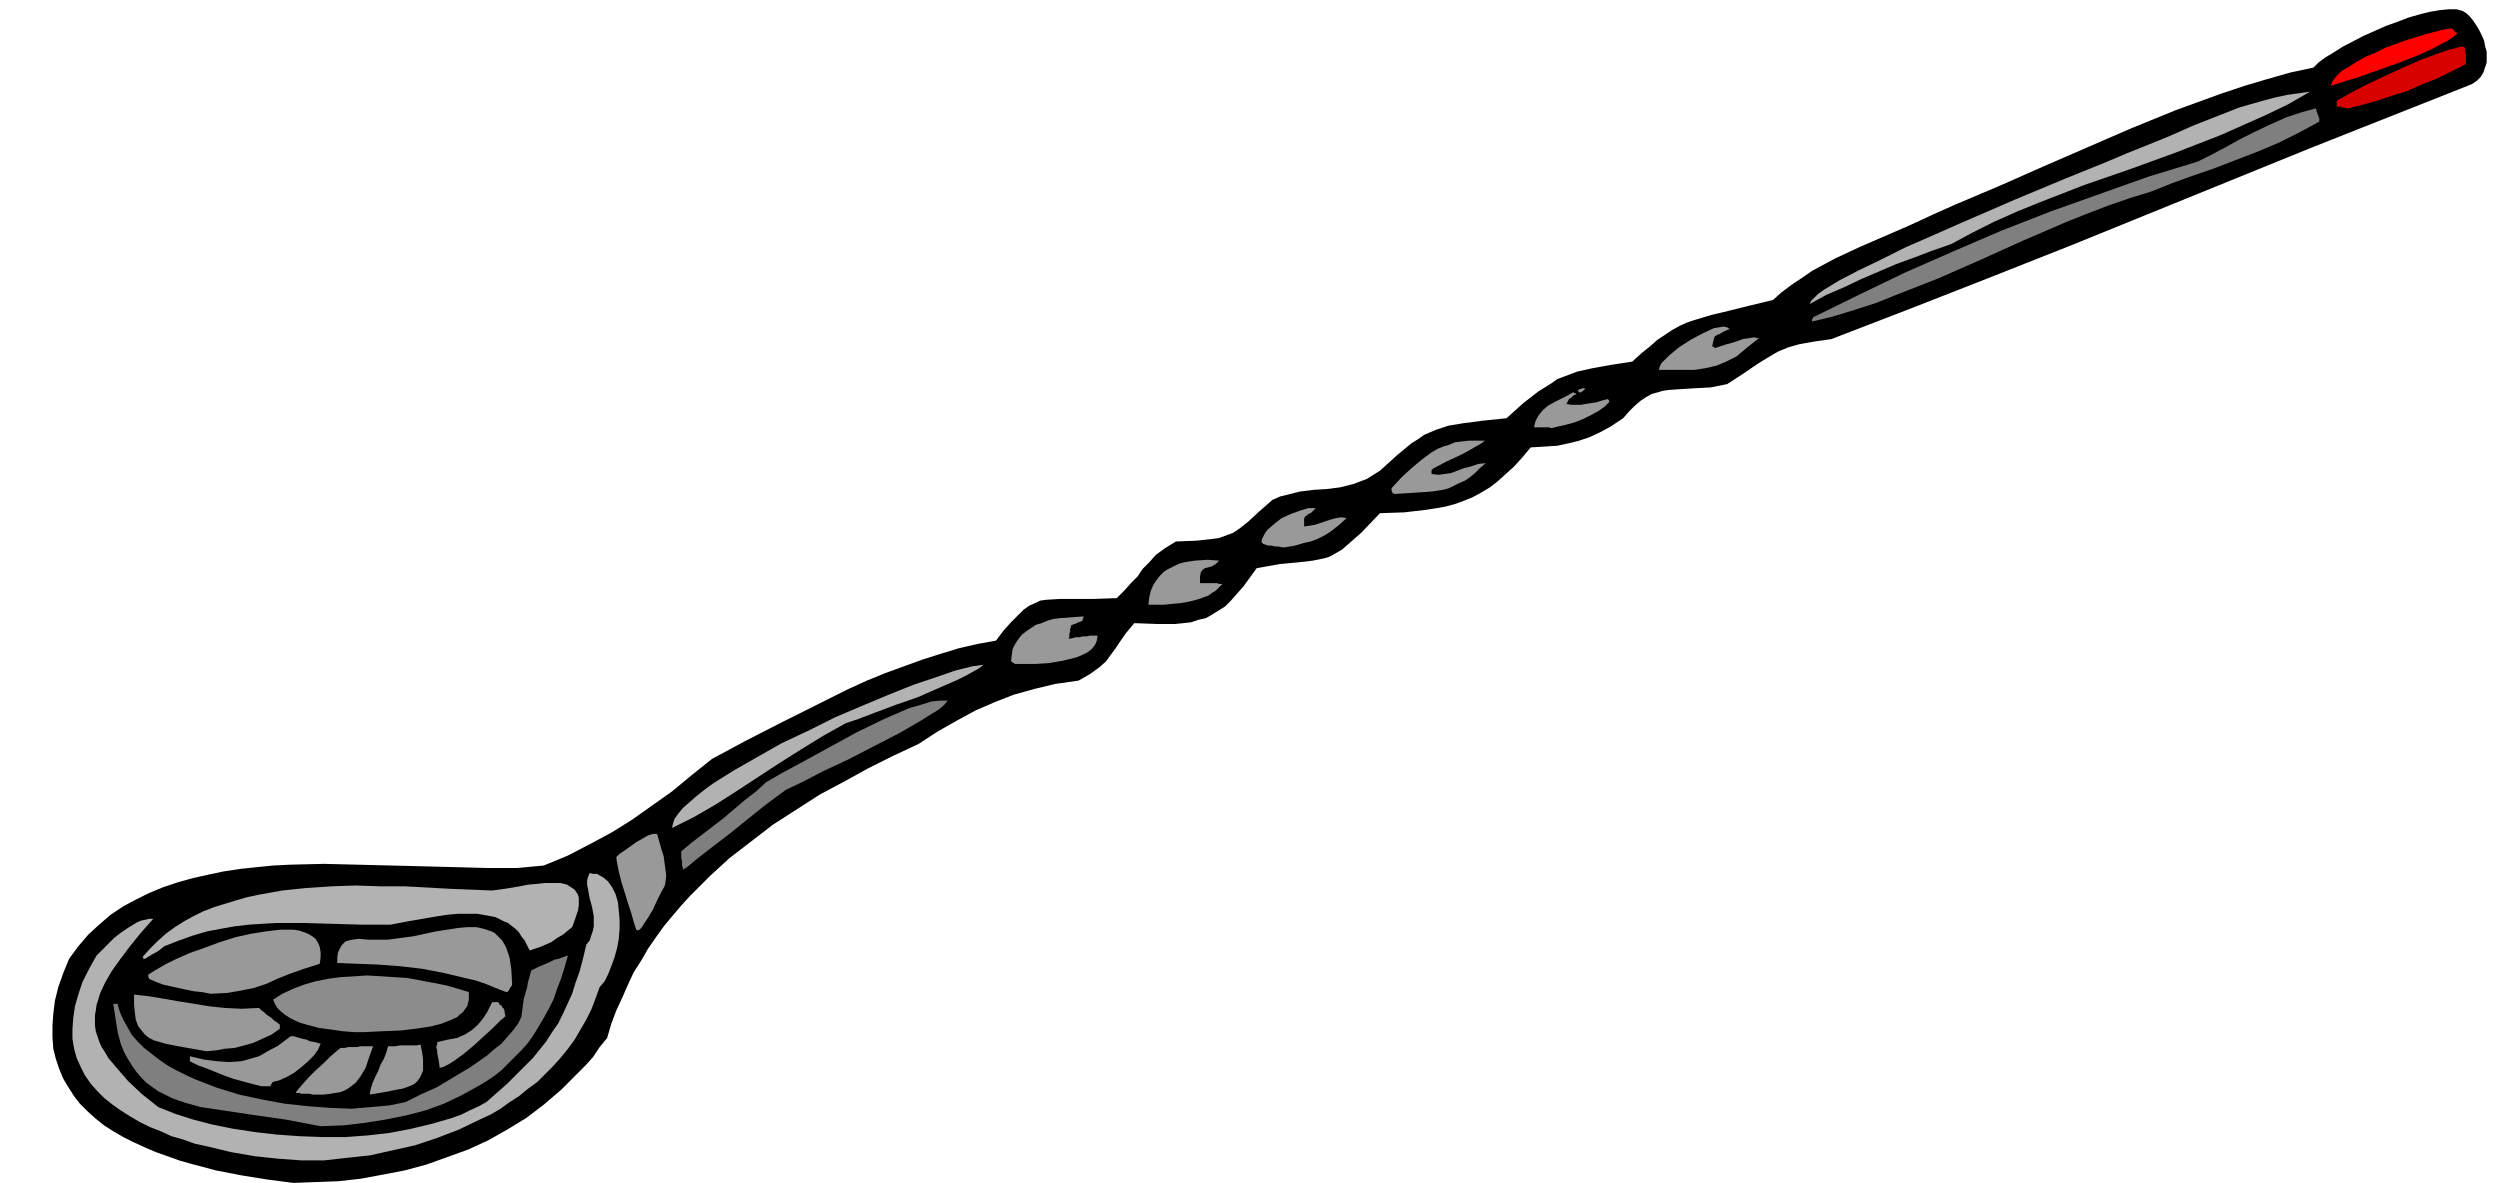 <svg xmlns="http://www.w3.org/2000/svg" fill-rule="evenodd" height="4.731in" preserveAspectRatio="none" stroke-linecap="round" viewBox="0 0 3002 1420" width="9.999in"><style>.pen1{stroke:none}.brush2{fill:#b2b2b2}.brush3{fill:#7f7f7f}.brush4{fill:#999}</style><path class="pen1" style="fill:#000" d="m352 1420-31-4-31-5-31-6-30-8-14-4-14-5-14-5-14-6-13-6-12-6-12-7-11-7-10-8-10-9-9-9-7-9-7-11-6-10-5-12-4-12-3-12-1-14v-14l1-14 2-16 4-16 6-17 7-17 11-15 12-14 13-12 14-12 15-10 15-8 16-8 17-7 18-6 18-5 18-4 19-4 20-3 19-2 20-2 20-1 41-1 41 1 40 1 40 1 39 1 37 1h35l32-3 29-12 27-14 26-14 24-15 24-17 24-17 23-19 25-20 39-21 41-21 42-21 42-21 22-10 22-9 22-8 22-8 22-7 23-7 22-5 22-4 9-12 9-10 8-8 7-7 7-5 7-3 6-3 7-1 16-1h40l29-1 9-9 8-9 8-8 6-9 8-8 8-9 11-8 13-8 25-1 18-2 8-1 6-2 5-2 6-2 9-6 10-8 13-12 16-14 9-4 8-2 8-2 8-2 16-2 16-1 16-2 16-4 8-3 8-3 8-5 8-5 21-19 17-14 8-5 7-5 7-3 7-3 15-5 18-3 23-3 29-3 20-18 18-14 8-5 8-5 7-5 8-3 16-6 18-4 22-4 26-4 11-10 10-8 9-8 9-6 9-6 9-5 9-4 9-3 20-6 21-5 24-6 29-7 10-9 12-9 12-8 13-9 28-15 30-14 30-13 30-13 28-13 27-12 52-22 52-23 53-23 53-23 54-22 55-20 27-9 27-8 28-8 28-6 6-6 8-6 10-6 11-7 25-13 27-12 14-5 13-5 14-4 12-3 12-2 11-1h9l7 2 5 3 4 4 4 5 4 6 3 5 3 6 3 7 1 6 2 7v13l-2 6-2 6-3 5-5 5-6 4-96 38-96 38-96 39-96 39-96 39-96 38-97 38-96 37-21 3-17 3-14 4-12 5-12 7-13 8-16 11-20 13-20 4-19 1-16 1-15 1-7 1-7 2-7 2-7 4-6 4-7 6-7 7-7 8-15 10-13 7-13 6-12 4-12 3-14 3-15 1-17 1-10 12-10 11-10 9-10 9-9 7-10 6-11 6-10 4-11 4-11 3-11 2-13 2-26 3-29 1-22 23-17 15-7 6-7 4-7 4-6 2-15 3-17 2-22 2-28 5-8 11-8 11-8 9-7 8-7 7-8 5-8 5-7 4-9 2-9 3-9 1-10 1h-22l-27-1-10 12-7 10-6 9-6 8-5 7-8 7-11 8-14 8-28 4-25 6-25 7-23 9-23 10-22 12-23 13-23 15-30 14-30 15-29 16-30 16-28 18-28 18-26 20-26 20-24 22-23 23-11 12-11 13-10 12-10 14-9 13-8 14-9 14-7 15-7 16-7 15-6 16-5 17-9 11-8 12-9 10-10 10-19 19-21 18-21 16-23 14-23 13-24 11-25 9-25 9-26 7-26 5-27 5-27 3-27 1-27 1z"/><path class="pen1 brush2" d="m362 1393-28-2-28-3-29-5-29-7-14-3-14-5-14-4-13-6-13-5-12-6-12-7-11-7-10-7-10-8-8-8-8-9-7-10-5-10-5-11-3-11-2-12v-12l1-13 2-14 4-14 5-15 8-16 9-16 6-6 7-7 8-8 9-7 9-6 10-6 5-2 5-1 4-1h5l-15 17-13 16-12 16-10 14-8 14-6 13-2 7-2 6-1 7-1 6v12l1 7 2 6 2 6 3 7 4 6 4 7 11 13 13 15 16 15 20 16 20 8 22 7 23 6 25 5 26 4 26 3 28 2 27 1h28l27-2 26-3 26-5 25-6 24-7 11-4 10-5 11-5 9-5 25-22 21-21 10-10 8-10 8-10 7-11 7-10 6-12 5-11 6-13 4-13 5-14 4-15 4-17 4-5 2-6 2-6 1-5v-12l-2-11-3-11-2-11-1-5v-5l1-4 2-5 4 1h5l3 2 4 2 6 5 5 7 4 8 3 10 1 10 1 11v11l-1 12-2 11-3 11-4 11-4 10-4 8-6 7-5 14-5 13-6 12-7 12-7 12-8 11-9 11-9 10-9 9-10 10-11 8-11 9-11 7-11 8-12 7-13 6-25 12-26 10-27 9-27 6-27 6-28 3-27 3h-27z"/><path class="pen1 brush3" d="m385 1352-21-4-21-4-21-3-21-3-20-3-20-3-20-3-18-5-9-3-8-3-8-4-8-4-7-5-7-5-6-6-6-7-5-7-5-8-5-9-4-10-3-11-2-11-2-13-2-13h5l3 10 4 9 5 9 5 9 7 8 8 8 9 7 9 7 10 7 11 6 12 6 11 5 26 10 26 8 28 6 27 5 28 3 27 2 25 1 24-2 22-2 19-4 18-9 20-9 20-12 20-12 10-7 10-7 8-7 9-7 7-8 7-8 6-8 4-8 1-7 1-8 1-7 2-7 2-7 1-6 2-7 2-7 8-4 7-3 5-2 4-2 4-2 5-1 5-2 6-2-4 14-4 13-5 13-4 12-6 12-6 11-6 10-6 10-7 10-8 9-8 8-8 8-8 8-9 7-9 6-10 6-20 11-21 10-22 8-23 6-25 5-25 4-26 3-27 1z"/><path class="pen1 brush4" d="M382 1314h-7l-3-1h-10l-3-1h-4l2-3 6-7 7-8 9-9 10-9 8-8 7-6 5-4h5l4-1h10l5-1h15l-5 14-4 12-6 10-6 8-4 3-4 3-5 3-5 2-6 1-6 1-8 1h-7zm62 0 1-6 2-7 3-7 4-8 3-8 4-7 3-8 2-7h9l5-1h20l5-1 2 10 1 8v13l-2 5-2 4-3 4-3 3-4 2-5 2-6 2-6 1-15 3-18 3zm-130-10-12-3-11-3-11-3-11-4-10-4-10-4-11-4-10-5v-6l17 4 16 2 14 1 15-1 7-2 7-2 7-2 7-4 7-4 8-4 8-6 8-6h4l3 1 4 1 3 1 5 1 4 2 6 1 7 2-3 7-5 7-7 7-8 7-9 7-9 5-9 4-8 2v1l-1 1v1h-1v2h-11zm214-22-1-8-1-5-1-5v-3l-1-3v-2l1-2v-3l13-3 11-2 9-4 8-5 7-6 6-7 6-9 6-12h7l1 1 1 2 2 1 1 2 2 2 1 3v2l1 4-6 5-9 9-11 10-12 11-12 10-11 8-6 4-4 2-4 2-4 1z"/><path class="pen1 brush4" d="m248 1262-17-3-17-3-15-3-14-4-6-3-5-4-4-5-4-5-3-8-1-8-1-10v-12l18 2 18 3 17 3 19 3 18 3 19 2 20 1 21-1 3 3 3 2 3 3 3 2 3 2 3 3 3 2 4 3v5l-10 7-11 5-11 5-11 3-11 3-12 1-11 2-11 1z"/><path class="pen1" style="fill:#8c8c8c" d="m425 1239-13-1-14-2-15-2-15-4-7-2-7-3-6-3-6-4-5-4-4-4-3-5-2-5 11-7 13-6 13-5 14-4 15-3 15-2 16-1 16-1 16 1 16 1 16 1 16 3 16 3 15 3 14 4 13 4v9l-1 4-1 4-3 4-2 3-4 3-3 3-9 4-10 4-12 3-12 2-24 3-24 1-20 1h-13z"/><path class="pen1 brush4" d="m253 1193-10-2-10-1-10-2-9-2-9-2-9-2-8-3-9-4v-1l-1-1v-3l8-5 12-7 14-7 16-7 17-6 19-7 19-6 18-4 19-3 17-2h15l7 1 6 2 5 2 5 3 4 3 3 5 2 5 1 6v6l-1 8-19 6-17 6-15 6-13 6-15 5-15 3-17 3-20 1zm355-2-13-5-12-5-12-4-13-3-25-6-26-5-26-3-26-2-25-1-25-1v-7l1-6 2-4 2-4 3-3 2-2 4-1 4-1 8-1 11 1h24l30-4 28-6 13-2 13-2 11-1h11l9 2 9 3 4 2 3 3 3 3 3 3 3 5 2 4 2 6 2 6 2 14 1 18-1 2-1 1-1 2-1 2-1 1-1 1h-1z"/><path class="pen1 brush2" d="M173 1151h-1v-2h-1l9-10 9-9 10-9 11-8 11-7 11-6 12-6 13-5 13-4 13-4 14-4 14-3 28-5 29-3 30-2 29-1 30 1h29l55 3 50 2 15-2 18-3 10-2 11-1 10-1h18l8 2 3 2 3 2 3 2 2 3 2 3 1 4v9l-1 6-2 6-2 6-3 8-5 4-6 5-7 4-7 5-7 3-7 3-6 2-6 2-3-6-3-6-4-5-3-5-4-4-4-3-5-4-5-2-10-5-10-2-12-2h-23l-12 1-13 2-12 2-23 4-21 4h-36l-34-1-34-1h-33l-17 1-16 1-17 2-17 3-16 3-17 5-17 6-18 7-6 5-5 3-4 2-3 2-2 1-1 1-2 1h-1z"/><path class="pen1 brush4" d="m764 1116-3-9-3-11-4-12-4-13-4-13-3-12-2-10-1-7 4-4 6-4 7-5 7-5 7-4 7-4 6-2h5l2 7 2 7 2 7 2 6 1 8 1 7 1 8-1 9-1 4-4 7-5 10-5 11-6 10-6 9-2 3-2 2-2 1-2-1z"/><path class="pen1 brush3" d="M820 1044v-2l-1-3v-6l-1-3v-8l12-10 13-10 13-10 13-10 13-11 13-11 13-10 12-11 19-11 26-14 31-17 33-18 33-16 30-13 14-4 13-4 10-1h9l-4 5-7 6-10 6-11 7-26 15-31 16-31 16-30 14-25 13-19 9-11 8-16 12-20 16-21 17-21 16-18 14-12 10-5 3z"/><path class="pen1 brush2" d="m807 994 1-5 2-6 5-7 5-6 8-7 8-7 10-8 11-8 24-15 28-16 30-17 32-15 32-16 33-14 31-13 30-12 27-9 23-8 20-5 14-2-5 4-7 4-9 5-10 5-23 10-25 11-26 9-24 9-21 8-15 5-27 15-26 16-27 17-26 17-26 17-25 16-26 15-26 13z"/><path class="pen1 brush4" d="M1219 797h-1v-1h-1l-1-1h-1v-1h-1l1-8 1-7 3-6 4-6 4-5 5-4 6-4 6-4 7-2 7-3 7-2 8-1 14-1 14-1v2l-1 1v2l-2 1-2 1h-1l-2 1-2 1h-1l-2 1-2 1v2l-1 2v3l-1 3v4l-1 2 5-1 4-1h4l4-1h5l4-1h9l-1 6-2 5-4 5-5 4-6 3-7 3-8 2-8 2-17 3-16 1h-25zm168-71h-8l1-9 2-8 3-7 4-6 4-5 5-5 5-3 6-3 6-3 7-2 6-1 7-1 15-1 14 1-4 4-5 3-4 1-4 1-3 2-2 3-1 5v8h20l3 1h4l-4 4-4 4-5 3-4 3-11 4-11 3-11 2-11 1-10 1h-10zm156-69h-4l-4-1h-4l-4-1h-4l-3-1-3-1-2-2v-3l2-4 2-4 3-4 8-7 9-7 11-5 11-4 10-3h9l-3 3-3 3-3 1-2 2-2 1-1 3v9l7-1 6-1 6-2 6-2 6-2 7-2 7-1 6 1-10 9-9 7-8 5-8 4-8 3-9 2-10 3-12 2zm131-64-1-1h-1v-1l-1-2v-3l12-13 12-11 12-10 12-9 7-4 7-3 7-2 7-3 8-1 9-1h19l-4 3-3 2-4 2-5 3-7 4-10 5-13 6-17 9v1h-1v5l8 1 8-1 7-1 8-3 8-3 8-2 9-3 9-1-7 6-6 6-6 5-6 4-7 3-6 3-6 3-7 2-13 2-14 1-15 1-17 1zm189-79-3-1h-18l2-8 4-7 5-6 6-5 7-4 8-4 8-4 7-4h1v1h2l1 1-2 1-2 1-2 2-1 1-2 1-1 2-1 2-1 2 6 1h11l6-1 6-1 7-1 6-2 8-2v1h1v2h1l-6 6-7 5-9 5-10 5-10 4-11 3-9 2-8 2zm33-43v-1h-1v-1h-1l2-1 1-1h2l1-1h2l2 1-2 1-1 1-1 1h-1v1h-3zm105-27h-9l1-4 2-4 4-4 5-5 12-10 14-9 15-8 13-6 6-1 6-1 4 1 3 2-5 2-4 2-3 2-3 1-3 2-1 3-1 4-1 5h1l1 1h1v1l6-2 6-2 7-2 7-2 8-3 7-1 6-1 6 1-15 12-12 10-12 6-12 5-13 3-13 2h-34z"/><path class="pen1 brush3" d="M2176 386v-3l1-1v-1l55-27 56-27 57-25 58-25 59-23 59-21 59-21 59-18 16-8 17-9 18-10 18-9 19-9 18-8 18-6 18-5 1 4 1 3 1 2v1l1 2v4l-24 13-24 12-26 11-26 10-26 10-26 9-25 9-25 10-26 8-26 9-26 10-25 10-51 22-51 23-50 22-51 20-25 10-25 8-26 8-25 6z"/><path class="pen1 brush2" d="m2173 365 2-4 3-3 5-5 7-5 18-11 23-12 27-13 30-15 32-14 34-15 67-29 60-25 47-19 26-11 25-10 27-11 27-12 28-11 28-11 28-8 15-4 14-3 14-2 14-2-26 15-27 13-27 12-27 12-54 21-55 20-55 19-54 21-27 11-27 12-26 13-26 14-23 8-21 8-22 8-21 9-21 9-21 10-21 9-20 11z"/><path class="pen1" style="fill:#d90000" d="M2819 130h-2l-2-1h-3l-1-1h-5v-7l14-8 19-10 23-11 24-11 23-10 22-8 9-3 8-2 6-2h5l1 3v3l1 2v13l-16 8-18 9-18 7-18 8-19 6-18 6-18 5-17 4z"/><path class="pen1" style="fill:red" d="m2799 103 2-6 5-6 6-6 9-5 9-6 11-6 12-5 12-6 25-9 23-7 19-5 12-2 1 1 1 1 1 1 1 1 1 1h1l1 1-5 4-7 5-8 4-9 5-20 9-23 9-23 8-22 8-20 6-15 5z"/></svg>
